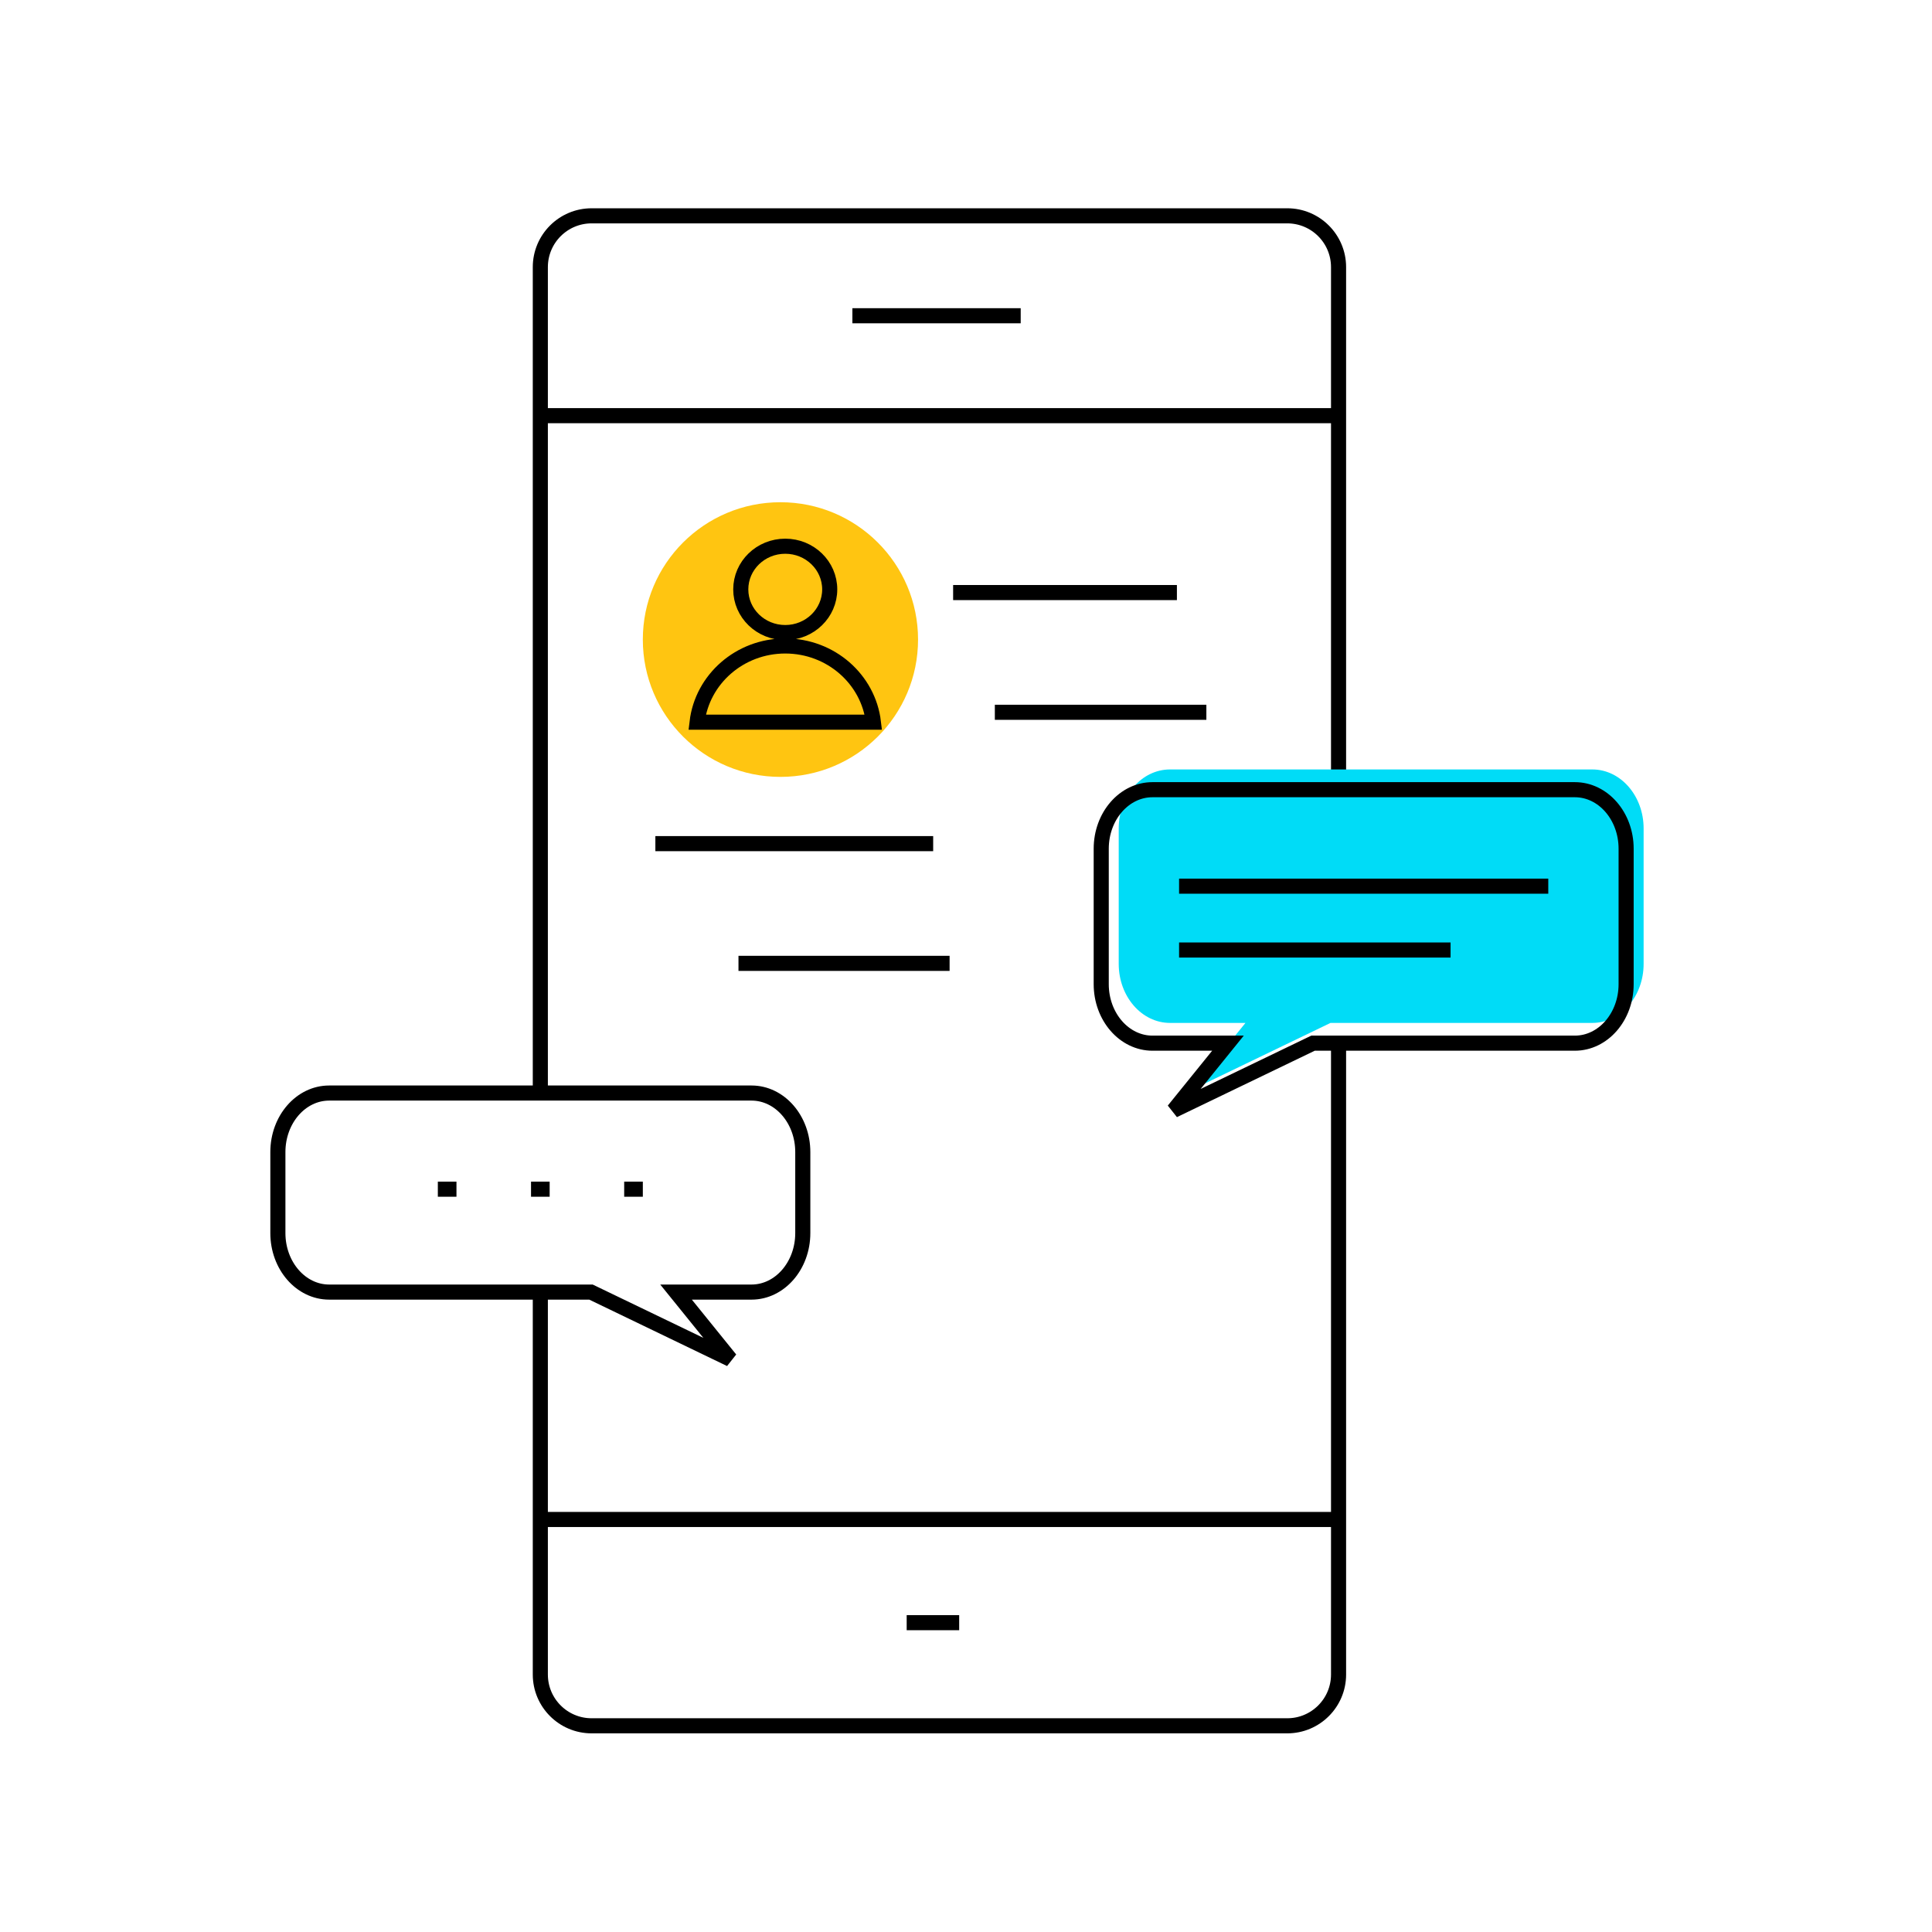 <?xml version="1.0" encoding="utf-8"?>

<svg width="128" height="128" viewBox="0 0 128 128" fill="none" xmlns="http://www.w3.org/2000/svg">
<path d="M35.798 85.604V110.941C35.798 112.818 37.32 114.339 39.197 114.339H85.284C87.161 114.339 88.683 112.818 88.683 110.941V69.113M88.683 52.319V17.698C88.683 15.821 87.161 14.299 85.284 14.299H39.197C37.32 14.299 35.798 15.821 35.798 17.698V29.077V72.417" stroke="black"/>
<path d="M35.799 27.539H88.683" stroke="black"/>
<path d="M35.799 100.669H88.683" stroke="black"/>
<path d="M56.473 20.919H67.624" stroke="black"/>
<path d="M60.07 107.506H63.548" stroke="black"/>
<path d="M63.147 39.259H77.973" stroke="black"/>
<path fill-rule="evenodd" clip-rule="evenodd" d="M60.823 42.372C60.823 47.397 56.741 51.471 51.706 51.471C46.67 51.471 42.589 47.397 42.589 42.372C42.589 37.347 46.67 33.274 51.706 33.274C56.741 33.274 60.823 37.347 60.823 42.372Z" fill="#FFC511"/>
<path fill-rule="evenodd" clip-rule="evenodd" d="M54.971 39.049C54.971 40.628 53.652 41.909 52.025 41.909C50.397 41.909 49.078 40.628 49.078 39.049C49.078 37.469 50.397 36.188 52.025 36.188C53.652 36.188 54.971 37.469 54.971 39.049ZM57.867 47.848C57.53 45.005 55.044 42.797 52.025 42.797C49.005 42.797 46.519 45.005 46.183 47.848H57.867Z" stroke="black"/>
<path d="M79.925 47.191H65.911" stroke="black"/>
<path d="M43.42 55.893H61.825" stroke="black"/>
<path d="M62.913 63.825H48.926" stroke="black"/>
<path fill-rule="evenodd" clip-rule="evenodd" d="M105.495 50.978H77.517C75.64 50.978 74.118 52.728 74.118 54.888V63.861C74.118 66.02 75.64 67.771 77.517 67.771H82.515L78.918 72.221L88.15 67.771H105.495C107.372 67.771 108.894 66.02 108.894 63.861V54.888C108.894 52.728 107.372 50.978 105.495 50.978Z" fill="#00DCF7"/>
<path d="M102.577 58.711H78.117" stroke="black"/>
<path d="M96.104 62.941H78.117" stroke="black"/>
<path fill-rule="evenodd" clip-rule="evenodd" d="M104.336 52.319H76.358C74.481 52.319 72.959 54.07 72.959 56.23V65.203C72.959 67.362 74.481 69.113 76.358 69.113H81.356L77.758 73.562L86.991 69.113H104.336C106.213 69.113 107.735 67.362 107.735 65.203V56.23C107.735 54.07 106.213 52.319 104.336 52.319ZM21.809 72.417H49.788C51.665 72.417 53.187 74.168 53.187 76.327V81.694C53.187 83.853 51.665 85.604 49.788 85.604H44.79L48.387 90.053L39.154 85.604H21.809C19.932 85.604 18.41 83.853 18.41 81.694V76.327C18.41 74.168 19.932 72.417 21.809 72.417Z" stroke="black"/>
<path d="M29.008 78.787H30.242" stroke="black"/>
<path d="M35.182 78.787H36.416" stroke="black"/>
<path d="M41.354 78.787H42.589" stroke="black"/>
</svg>
